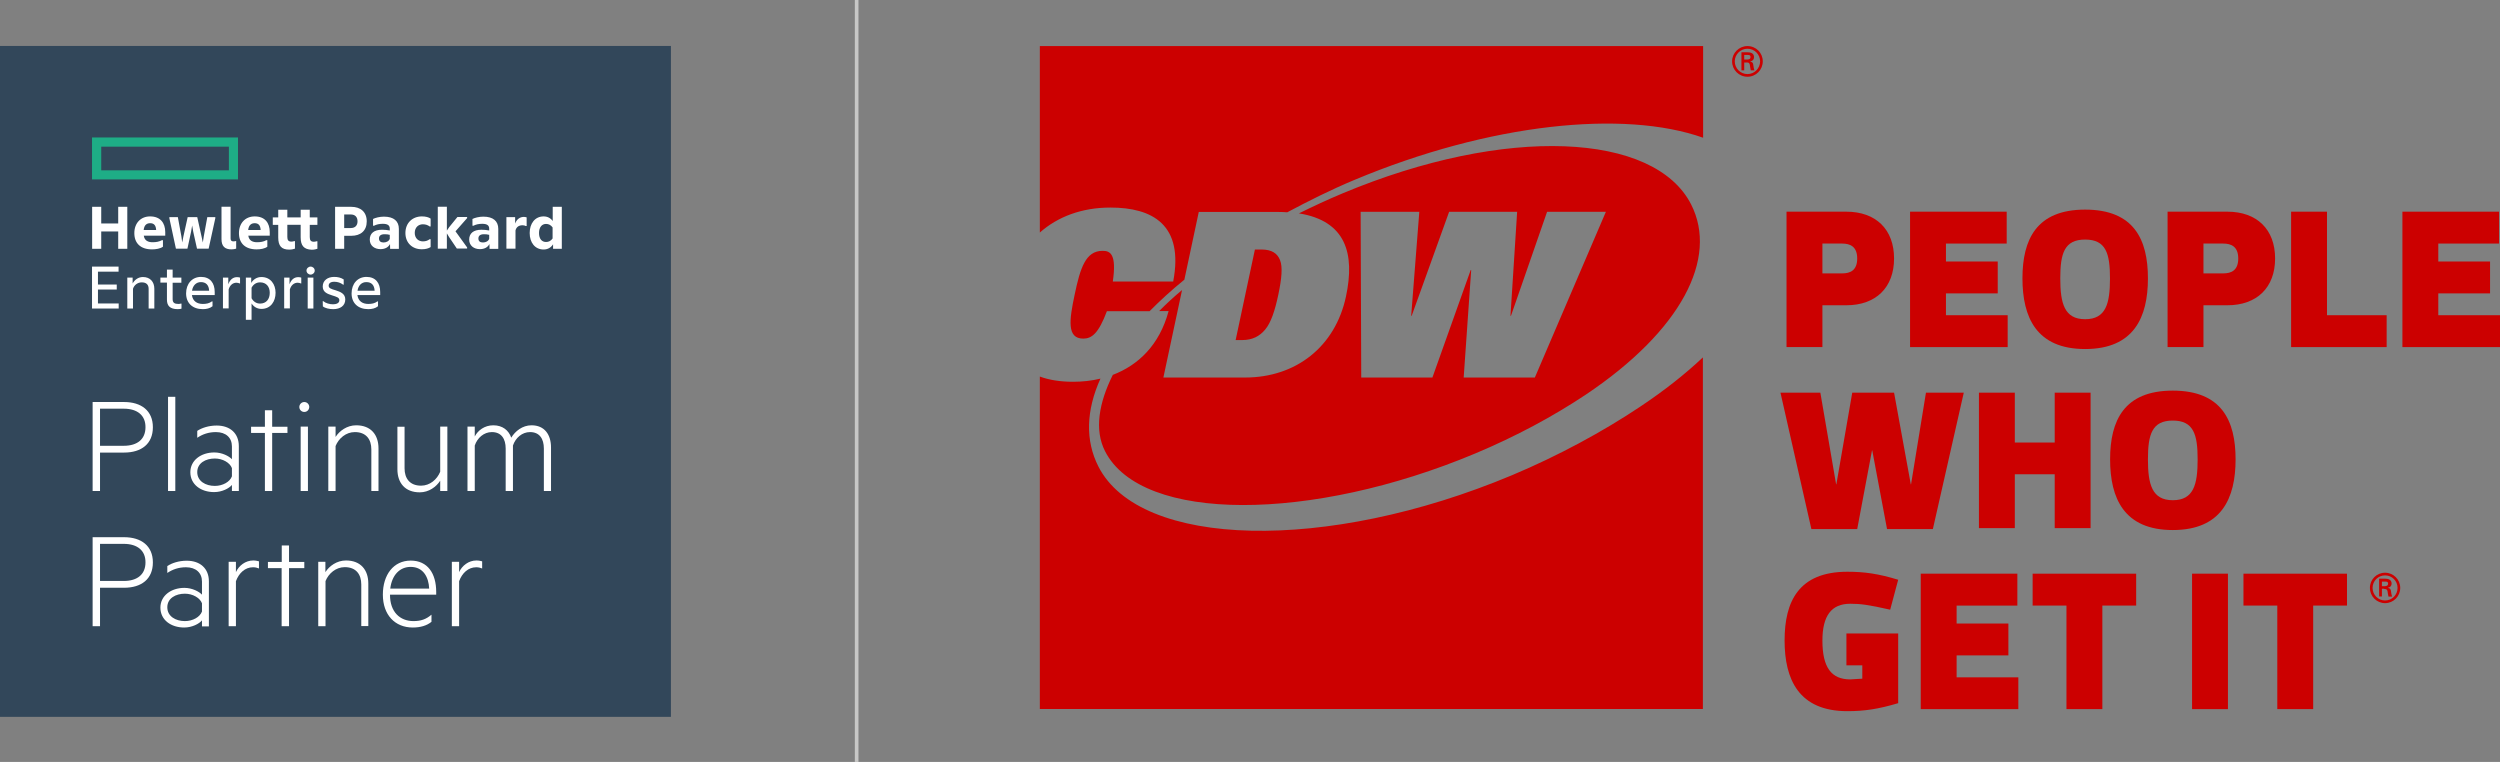 <?xml version="1.0" encoding="utf-8"?>
<!-- Generator: Adobe Illustrator 27.4.1, SVG Export Plug-In . SVG Version: 6.00 Build 0)  -->
<svg version="1.1" id="Layer_1" xmlns="http://www.w3.org/2000/svg" xmlns:xlink="http://www.w3.org/1999/xlink" x="0px" y="0px"
	 viewBox="0 0 2062.1 628.5" style="enable-background:new 0 0 2062.1 628.5;" xml:space="preserve">
<rect x="0" y="0" width="2062.1" height="628.5" fill="#808080" stroke="none"/>
<style type="text/css">
	.st0{fill:#32475A;}
	.st1{fill:#1EAD86;}
	.st2{fill:#FFFFFF;}
	.st3{fill:#CC0000;}
	.st4{fill:none;stroke:#C7C7C6;stroke-width:3;stroke-miterlimit:10;}
</style>
<g>
	<rect y="37.9" class="st0" width="553.4" height="553.4"/>
	<g>
		<path id="element" class="st1" d="M75.9,113.4V148l0,0h120.4v-34.6H75.9z M188.8,140.5H83.5v-19.5h105.3V140.5z"/>
		<path class="st2" d="M97.8,219.9v4.2H80.8v10.6h15.5v4.1H80.8v11.5h17.1v4.2H75.9v-34.6L97.8,219.9L97.8,219.9z M109.7,254.5H105
			V229h4.4v4.8c1.8-3.2,4.8-5.3,8.5-5.3c5.9,0,9.4,3.9,9.4,9.7v16.3h-4.7v-16.2c0-3.4-1.8-5.4-5.7-5.4c-3.4,0-6.3,2.3-7.2,5.3V254.5
			z M146.6,255c-6.4,0-8.9-2.8-8.9-7.8v-14.1h-5.4V229h5.4v-6.6h4.7v6.6h7.2v4.2h-7.2v13.6c0,3,1.7,3.9,4.7,3.9
			c0.8,0,1.5-0.1,2.2-0.3h0.4v4.2C149,254.8,148,255,146.6,255z M167.3,255c-8.5,0-13.8-5-13.8-13c0-8,5-13.6,12.3-13.6
			c7.5,0,11.3,5,11.3,12.5v2.5h-18.8c0.7,5,4.2,7.3,9,7.3c3,0,5.3-0.5,7.5-2.1h0.5v4C173.1,254.4,170.2,255,167.3,255z M158.4,239.8
			h14.1c-0.2-4.6-2.6-7.1-6.7-7.1C161.8,232.6,159,235.6,158.4,239.8z M197.7,233.8c-0.7-0.3-1.7-0.6-2.7-0.6c-3,0-5.4,2.1-6.4,5.5
			v15.7h-4.7V229h4.4v5.5c1.5-4.2,4.2-5.9,7.2-5.9c1.1,0,2.1,0.2,2.5,0.4v4.8L197.7,233.8L197.7,233.8z M207.5,250.3v13.5h-4.7V229
			h4.4v4.4c1.5-2.6,4.4-4.9,8.4-4.9c7.7,0,11.7,6.1,11.7,13c0,7.1-4,13.3-11.7,13.3C211.9,254.8,209.1,252.8,207.5,250.3z
			 M222.5,241.5c0-5.1-2.9-8.6-8-8.6c-3,0-5.5,1.6-7,4.4v8.7c1.5,2.7,3.9,4.4,7,4.4C219.6,250.4,222.5,246.8,222.5,241.5z
			 M248.2,233.8c-0.7-0.3-1.7-0.6-2.7-0.6c-3,0-5.4,2.1-6.4,5.5v15.7h-4.7V229h4.4v5.5c1.5-4.2,4.2-5.9,7.2-5.9
			c1.1,0,2.1,0.2,2.5,0.4v4.8L248.2,233.8L248.2,233.8z M256.2,226.5c-1.8,0-3.4-1.5-3.4-3.3c0-1.8,1.6-3.3,3.4-3.3
			c1.8,0,3.4,1.4,3.4,3.3C259.6,225,258,226.5,256.2,226.5z M258.5,254.5h-4.7V229h4.7V254.5z M266.2,248.4h0.4
			c2.1,1.7,5.2,2.6,8.1,2.6c2.8,0,5.2-1,5.2-3.3c0-2.3-2-2.8-6.1-4.1c-3.6-1.2-7.6-2.5-7.6-7.3c0-5,4.1-7.9,9.4-7.9
			c3,0,5.6,0.6,7.9,2.1v4.3h-0.5c-2-1.5-4.4-2.4-7.3-2.4c-3,0-4.6,1.3-4.6,3.2c0,2.1,1.8,2.7,5.9,3.9c3.7,1.2,7.8,2.7,7.8,7.5
			c0,5.3-4.3,8-9.9,8c-3.4,0-6.8-0.8-8.6-2.3L266.2,248.4L266.2,248.4z M303.8,255c-8.5,0-13.8-5-13.8-13c0-8,5-13.6,12.3-13.6
			c7.5,0,11.3,5,11.3,12.5v2.5h-18.8c0.7,5,4.2,7.3,9,7.3c3,0,5.3-0.5,7.5-2.1h0.5v4C309.6,254.4,306.7,255,303.8,255z M294.9,239.8
			H309c-0.2-4.6-2.6-7.1-6.7-7.1C298.2,232.6,295.5,235.6,294.9,239.8z M105,170.6v34.6h-7.5v-14.3h-14v14.3h-7.5v-34.6h7.5v13.7h14
			v-13.7H105z M125.4,205.7c-9.5,0-14.6-5.1-14.6-13.4c0-8.3,5.3-13.8,13-13.8c8.3,0,12.5,5.2,12.5,13v2.9h-17.7
			c0.6,4.3,3.9,5.4,7.2,5.4c3,0,5.3-0.4,7.8-1.7h0.8v5.4C132.2,205.1,128.6,205.7,125.4,205.7z M118.5,189.7h10.3
			c-0.2-3.9-1.9-5.6-4.9-5.6C121.3,184.1,119,185.3,118.5,189.7z M145.1,205.1l-5.4-25.1v-0.9h7l2.9,15.8l0.7,5.1l1-5.1l3.5-15.8
			h7.9l3.5,15.8l1.1,5.1l0.8-5.1l2.9-15.8h6.6v0.9l-5.5,25.1h-9.6l-3.1-13.9l-0.9-5.2l-0.9,5.2l-3,13.9H145.1z M191,205.7
			c-5.5,0-8.3-2.5-8.3-8.5v-26.7h7.5v26.2c0,1.8,0.8,2.4,2.5,2.4c0.6,0,1.4-0.2,2-0.3h0.1v6.3C194,205.4,192.4,205.7,191,205.7z
			 M211.7,205.7c-9.5,0-14.6-5.1-14.6-13.4c0-8.3,5.3-13.8,13-13.8c8.3,0,12.4,5.2,12.4,13v2.9h-17.7c0.6,4.3,3.9,5.4,7.2,5.4
			c3,0,5.3-0.4,7.7-1.7h0.8v5.4C218.4,205.1,214.9,205.7,211.7,205.7z M204.7,189.7h10.3c-0.2-3.9-1.9-5.6-4.9-5.6
			C207.6,184.1,205.2,185.3,204.7,189.7z M248,195.7v-10.3h-11v10c0,2.7,0.9,3.9,3.4,3.9c0.7,0,1.7-0.2,2.2-0.4h0.7v6.2
			c-1,0.3-2.5,0.8-4.7,0.8c-6.4,0-9.1-3-9.1-10.1v-10.3H225v-6.2h4.5v-6.3h7.5v6.3h11v-6.3h7.5v6.3h6.3v6.2h-6.3v10
			c0,2.7,0.9,3.9,3.4,3.9c0.7,0,1.7-0.2,2.2-0.4h0.7v6.2c-1,0.3-2.5,0.8-4.7,0.8C250.7,205.7,248,202.7,248,195.7z M283.9,194.5
			v10.7h-7.5v-34.6h13.4c7.6,0,12.7,4.2,12.7,12c0,7.7-5,11.9-12.7,11.9L283.9,194.5L283.9,194.5z M289.3,176.9h-5.4v11.2h5.4
			c3.8,0,5.6-2.3,5.6-5.5C294.9,179.2,293.1,176.9,289.3,176.9z M321.7,201.3c-1.5,2.9-4.4,4.2-7.9,4.2c-4.8,0-8.8-2.8-8.8-7.9
			c0-5.1,3.5-8.1,10.1-8.1c2.2,0,4.3,0.2,6.4,0.6v-1.5c0-2.8-1.9-4-5.8-4c-2.9,0-5.3,0.6-7.2,1.6h-0.8v-5.6c2-1,5.5-1.9,9-1.9
			c8.1,0,12.3,3.7,12.3,10.1v16.5h-7.2L321.7,201.3L321.7,201.3z M321.5,197v-3.3c-1.3-0.4-2.9-0.5-4.3-0.5c-3,0-4.6,1.2-4.6,3.5
			c0,2.4,1.6,3.3,3.8,3.3C318.7,200,320.8,198.9,321.5,197z M334.4,192.2c0-8.4,5.9-13.7,13.6-13.7c3.2,0,5.6,0.7,7.2,1.8v6.5h-0.8
			c-1.6-1.2-3.4-1.8-5.6-1.8c-3.7,0-6.7,2.6-6.7,7.1c0,4.4,3,7,6.7,7c2.3,0,4-0.6,5.6-1.8h0.8v6.5c-1.7,1.1-4.1,1.8-7.2,1.8
			C340.3,205.7,334.4,200.5,334.4,192.2z M368.6,192.5v12.6h-7.5v-34.6h7.5v19.7l1.8-2.7l6.9-8.5h8v0.9l-9.6,10.9l9.6,13.3v0.9h-8.5
			l-6.4-9.5L368.6,192.5z M403.7,201.3c-1.5,2.9-4.4,4.2-7.9,4.2c-4.8,0-8.8-2.8-8.8-7.9c0-5.1,3.5-8.1,10.1-8.1
			c2.2,0,4.3,0.2,6.4,0.6v-1.5c0-2.8-1.9-4-5.8-4c-2.9,0-5.3,0.6-7.2,1.6h-0.8v-5.6c2-1,5.5-1.9,9-1.9c8.1,0,12.3,3.7,12.3,10.1
			v16.5h-7.2L403.7,201.3L403.7,201.3z M403.5,197v-3.3c-1.3-0.4-2.9-0.5-4.3-0.5c-3,0-4.6,1.2-4.6,3.5c0,2.4,1.5,3.3,3.8,3.3
			C400.7,200,402.8,198.9,403.5,197z M424.9,184.4c1.4-3.9,4.3-5.5,7.3-5.5c1,0,1.8,0.3,2.2,0.4v7.1h-0.8c-0.8-0.4-1.5-0.6-2.6-0.6
			c-3,0-5.1,1.4-5.8,4.3v15h-7.5v-26h7.2L424.9,184.4L424.9,184.4z M456.2,201.5c-1.7,2.7-4.4,4.3-7.8,4.3
			c-7.1,0-11.5-5.7-11.5-13.6c0-7.9,4.4-13.7,11.5-13.7c3.2,0,5.8,1.4,7.5,3.8v-11.7h7.5v34.6h-7.2L456.2,201.5L456.2,201.5z
			 M455.8,196.7v-9.1c-1.4-2-3.3-2.9-5.4-2.9c-3.4,0-5.8,2.7-5.8,7.5c0,4.8,2.3,7.4,5.8,7.4C452.6,199.6,454.4,198.7,455.8,196.7z"
			/>
	</g>
	<g>
		<path class="st2" d="M82.5,373.3V405h-6.1v-73.4h25.9c14.3,0,23.8,7.2,23.8,20.8c0,13.7-9.4,20.9-23.8,20.9H82.5z M102.1,337.1
			H82.5v30.6h19.6c11.4,0,17.9-5.6,17.9-15.3C120.1,342.8,113.5,337.1,102.1,337.1z"/>
		<path class="st2" d="M144.6,405h-6v-77.7h6V405z"/>
		<path class="st2" d="M191.3,368.2c0-7.2-5-11.8-13.2-11.8c-6.1,0-11.1,1.8-15.4,4.7v-5.7c3.6-2.4,9.4-4.4,16-4.4
			c11.2,0,18.3,6.5,18.3,17V405h-5.7v-5c-2.3,2.8-8.1,5.9-14.7,5.9c-10.8,0-19.6-6.2-19.6-16.4c0-9.8,8.8-16.3,19.8-16.3
			c6.3,0,12.1,3,14.5,5.6V368.2z M191.3,386.1c-1.7-4.5-7.7-7.9-14.1-7.9c-7.5,0-14.5,3.7-14.5,11.2c0,7.5,6.9,11.4,14.5,11.4
			c6.5,0,12.4-3.3,14.1-7.9V386.1z"/>
		<path class="st2" d="M224.5,405h-6v-47.9h-11.4v-5.1h11.4v-13.6h6v13.6h12.6v5.1h-12.6V405z"/>
		<path class="st2" d="M251,339.8c-2.3,0-4.1-1.8-4.1-4.1c0-2.2,1.8-4.1,4.1-4.1s4.1,1.9,4.1,4.1C255,338.1,253.2,339.8,251,339.8z
			 M254,405h-6v-53.1h6V405z"/>
		<path class="st2" d="M270.8,351.9h6v8.5c3.2-5,9.4-9.6,17-9.6c12.1,0,18.4,7.8,18.4,19V405h-5.9v-34.3c0-8.2-4.2-14.3-13.6-14.3
			c-7.3,0-13.3,5.1-15.9,11.5V405h-6V351.9z"/>
		<path class="st2" d="M369,405h-5.9v-8.5c-3.2,5-9.3,9.6-16.9,9.6c-12.1,0-18.4-7.8-18.4-19v-35.1h5.9v34.3
			c0,8.2,4.2,14.3,13.6,14.3c7.3,0,13.2-5.1,15.8-11.5v-37.2h5.9V405z"/>
		<path class="st2" d="M438.4,350.8c10.8,0,16.1,7.7,16.1,18.3V405h-5.9v-35c0-8.1-3.6-13.6-11.4-13.6c-6.6,0-12,4.8-14.1,11.1V405
			h-6v-35c0-8.1-3.6-13.6-11.4-13.6c-6.6,0-12,4.8-14.1,11.1V405h-6v-53.1h6v8.1c2.6-5,8.1-9.2,15.3-9.2c7.7,0,12.7,4.2,14.8,10.2
			C424.9,355.7,430.9,350.8,438.4,350.8z"/>
	</g>
	<g>
		<path class="st2" d="M82.5,484.8v31.7h-6.1v-73.4h25.9c14.3,0,23.8,7.2,23.8,20.8c0,13.7-9.4,20.9-23.8,20.9H82.5z M102.1,448.6
			H82.5v30.6h19.6c11.4,0,17.9-5.6,17.9-15.3C120.1,454.3,113.5,448.6,102.1,448.6z"/>
		<path class="st2" d="M166.6,479.7c0-7.2-5-11.8-13.2-11.8c-6.1,0-11.1,1.8-15.4,4.7v-5.7c3.6-2.4,9.4-4.4,16-4.4
			c11.2,0,18.3,6.5,18.3,17v37.2h-5.7v-5c-2.3,2.8-8.1,5.9-14.7,5.9c-10.8,0-19.6-6.2-19.6-16.4c0-9.8,8.8-16.3,19.8-16.3
			c6.3,0,12.1,3,14.5,5.6V479.7z M166.6,497.6c-1.7-4.5-7.7-7.9-14.1-7.9c-7.5,0-14.5,3.7-14.5,11.2c0,7.5,6.9,11.4,14.5,11.4
			c6.5,0,12.4-3.3,14.1-7.9V497.6z"/>
		<path class="st2" d="M213.6,468.9c-1.4-0.6-3-1-4.9-1c-6.5,0-11.6,4.7-14.1,11.5v37.1h-6v-53.1h6v8.5c2.4-5.3,7.8-9.6,14.3-9.6
			c2,0,3.5,0.4,4.7,0.7V468.9z"/>
		<path class="st2" d="M238.3,516.5h-6v-47.9H221v-5.1h11.4v-13.6h6v13.6h12.6v5.1h-12.6V516.5z"/>
		<path class="st2" d="M262.4,463.4h6v8.5c3.2-5,9.4-9.6,17-9.6c12.1,0,18.4,7.8,18.4,19v35.1H298v-34.3c0-8.2-4.2-14.3-13.6-14.3
			c-7.3,0-13.3,5.1-15.9,11.5v37.2h-6V463.4z"/>
		<path class="st2" d="M341,512.3c6,0,10.4-1.4,14.9-5.3v5.9c-3.9,3.2-9.2,4.7-15.4,4.7c-14.8,0-24.7-10.5-24.7-27.1
			c0-16.4,8.8-28.1,23-28.1c13.9,0,21,10.5,21,25.9v2.2h-38.1C321.6,504.8,330,512.3,341,512.3z M321.9,485.5H354
			c-0.4-9.3-4.8-17.9-15.3-17.9C330,467.6,323.3,474,321.9,485.5z"/>
		<path class="st2" d="M397.7,468.9c-1.4-0.6-3-1-4.9-1c-6.5,0-11.6,4.7-14.1,11.5v37.1h-6v-53.1h6v8.5c2.4-5.3,7.8-9.6,14.3-9.6
			c2,0,3.5,0.4,4.7,0.7V468.9z"/>
	</g>
	<g>
		<path class="st3" d="M1441.4,61.1c-5.8,0-10.5-4.7-10.5-10.5c0-5.7,4.7-10.4,10.5-10.4c5.8,0,10.4,4.7,10.4,10.4
			C1451.8,56.4,1447.1,61.1,1441.4,61.1 M1441.4,63.3c7,0,12.6-5.7,12.6-12.7c0-7-5.6-12.6-12.6-12.6c-7,0-12.7,5.7-12.7,12.6
			C1428.7,57.6,1434.3,63.3,1441.4,63.3 M1440.6,51.5c0.8,0.1,1.6,0,2.1,0.6c0.7,0.7,0.7,1.9,0.9,3.2c0.1,0.9,0.3,1.8,0.5,2.7h3
			c-0.5-1.3-0.7-2.9-0.9-4.3c-0.2-1.6-0.5-2.5-2.5-2.9v-0.1c2-0.4,3.1-1.7,3.1-3.5c0-3.4-2.8-4.1-5.6-4.1h-4.8v14.9h2.3v-6.4H1440.6
			z M1438.7,49.1v-3.8h2.8c1.9,0,2.4,0.6,2.4,1.7c0,1.1-0.5,2.1-2.7,2.1H1438.7z"/>
		<path class="st3" d="M857.7,38v153.8c14.7-13,34.5-20.6,58.2-20.6c34.5,0,60.8,14,51.8,61h-49.8c3.2-22.3-1.9-25.4-8.5-25.3
			c-14,0-18.4,14.3-23,36.2c-4.4,20.7-6.6,36.2,7.1,36.2c7,0,12.6-4.2,19.5-22.6h35.2c8.6-8.7,18.2-17.5,28.7-26l11.9-55.9h64.2
			c3.1,0,6,0.1,8.8,0.3c17.4-9.3,36.2-18.7,55.4-26.7c111.5-46.7,222.2-58,287.6-34.8V38H857.7z M917.9,309.2
			c-11.5,23.1-15.4,45.4-6.4,63c30.2,59.3,170.5,58.4,305.2,1.9c33.9-14.2,64.6-30.8,91.2-48.5c79-52.9,109.6-112.6,87-157
			c-30.2-59.3-152.7-65.5-287.5-9.1c-12.5,5.2-24.4,10.8-36,16.5c38.7,6.2,46.4,33.1,38.8,68.6c-8.8,41.3-41.2,66.8-83.2,66.8h-67.4
			l15.4-72.2c-6.9,5.8-13,11.4-18.9,17.4h7.8C956.4,284.6,938.9,301.2,917.9,309.2z M1170.7,174.7l-6.7,85.8h0.4l30.9-85.8h56.1
			l-5.5,85.8h0.4l29.8-85.8h48.5l-58.6,136.7h-58.7l6.2-88.7h-0.4l-31.6,88.7h-58.7l-0.5-136.7H1170.7z M1247.1,392
			c-153.2,64.2-306.8,60.2-341.1-7.2c-10.9-21.4-10.2-46.2,1.7-72.5c-7.3,1.8-15,2.6-22.6,2.6c-10.7,0-19.8-1.5-27.4-4.3v274.2
			h546.9V294.8c-14.7,13.9-32,27.5-51.8,40.7C1322.8,355.6,1285.3,376,1247.1,392z M1054.4,243.1c2.8-13.3,3.7-22.9,1.4-28.6
			c-2.2-5.5-6.7-8.7-15.4-8.7h-5.3l-15.9,74.7h5.3c8.7,0,14.5-3.2,19.1-8.7C1048.4,266,1051.6,256.3,1054.4,243.1z"/>
		<g>
			<g>
				<path class="st3" d="M1503.2,251.8v34.5h-29.6V174.6h49.3c24.6,0,39.4,14.8,39.4,38.6c0,23.8-14.8,38.6-39.4,38.6H1503.2z
					 M1503.2,225.5h16.4c6.6,0,12.3-2.5,12.3-12.3c0-9.8-5.8-12.3-12.3-12.3h-16.4V225.5z"/>
				<path class="st3" d="M1656,260v26.3h-80.5V174.6h79.7v26.3h-50.1v14.8h42.7v26.3h-42.7V260H1656z"/>
				<path class="st3" d="M1668.2,229.6c0-32,11.5-56.7,51.7-56.7c40.2,0,51.8,24.6,51.8,56.7c0,32-11.5,58.3-51.8,58.3
					C1679.7,287.9,1668.2,261.7,1668.2,229.6z M1699.4,229.6c0,20.5,3.3,33.7,20.5,33.7c17.3,0,20.5-13.1,20.5-33.7
					c0-20.5-3.3-32-20.5-32C1702.7,197.6,1699.4,209.1,1699.4,229.6z"/>
				<path class="st3" d="M1817.5,251.8v34.5h-29.6V174.6h49.3c24.6,0,39.4,14.8,39.4,38.6c0,23.8-14.8,38.6-39.4,38.6H1817.5z
					 M1817.5,225.5h16.4c6.6,0,12.3-2.5,12.3-12.3c0-9.8-5.8-12.3-12.3-12.3h-16.4V225.5z"/>
				<path class="st3" d="M1968.6,260v26.3h-78.8V174.6h29.6V260H1968.6z"/>
				<path class="st3" d="M2062.1,260v26.3h-80.5V174.6h79.7v26.3h-50.1v14.8h42.7v26.3h-42.7V260H2062.1z"/>
				<path class="st3" d="M1544.1,371.5l-12.2,64.9h-37.8l-25.5-112.5h32.9l13,75.6h0.2l13.1-75.6h34.5l13.8,75.6h0.2l12.3-75.6h31.2
					l-25.5,112.5h-37.8l-12.2-64.9H1544.1z"/>
				<path class="st3" d="M1661.9,391.2v44.4h-29.6V323.9h29.6V365h32.9v-41.1h29.6v111.7h-29.6v-44.4H1661.9z"/>
				<path class="st3" d="M1740.5,378.9c0-32,11.5-56.7,51.7-56.7c40.2,0,51.8,24.6,51.8,56.7c0,32-11.5,58.3-51.8,58.3
					C1752,437.2,1740.5,411,1740.5,378.9z M1771.7,378.9c0,20.5,3.3,33.7,20.5,33.7c17.3,0,20.5-13.1,20.5-33.7
					c0-20.5-3.3-32-20.5-32C1775,346.9,1771.7,358.4,1771.7,378.9z"/>
				<path class="st3" d="M1536.1,559.8v-11h-13.1v-26.3h42.7V580c-16.4,4.9-27.9,6.6-41.9,6.6c-40.2,0-51.8-26.3-51.8-58.3
					s11.5-56.7,51.8-56.7c14,0,25.5,1.6,41.9,6.6l-6.6,24.7c-18.1-4.1-24.6-4.9-32.9-4.9c-15.6,0-23,9.9-23,30.4
					c0,22.2,7.4,32,23,32C1529.3,560.2,1532.5,560.1,1536.1,559.8z"/>
				<path class="st3" d="M1664.8,558.6v26.3h-80.5V473.2h79.7v26.3h-50.1v14.8h42.7v26.3h-42.7v18.1H1664.8z"/>
				<path class="st3" d="M1734.1,499.5v85.4h-29.6v-85.4h-27.9v-26.3h85.4v26.3H1734.1z"/>
				<path class="st3" d="M1808.1,584.9V473.2h29.6v111.7H1808.1z"/>
				<path class="st3" d="M1908,499.5v85.4h-29.6v-85.4h-27.9v-26.3h85.4v26.3H1908z"/>
			</g>
			<path class="st3" d="M1967.3,495.3c-5.7,0-10.3-4.6-10.3-10.4c0-5.7,4.6-10.3,10.3-10.3s10.3,4.6,10.3,10.3
				C1977.6,490.7,1973,495.3,1967.3,495.3 M1967.3,497.5c6.9,0,12.5-5.6,12.5-12.6c0-6.9-5.6-12.5-12.5-12.5
				c-7,0-12.5,5.6-12.5,12.5C1954.8,491.9,1960.4,497.5,1967.3,497.5 M1966.6,485.8c0.8,0.1,1.6,0,2.1,0.6c0.7,0.7,0.7,1.8,0.9,3.1
				c0.1,0.9,0.3,1.8,0.5,2.6h3c-0.5-1.3-0.7-2.9-0.9-4.3c-0.2-1.6-0.5-2.5-2.5-2.9v-0.1c2-0.4,3-1.7,3-3.4c0-3.3-2.8-4.1-5.5-4.1
				h-4.8v14.7h2.3v-6.4H1966.6z M1964.7,483.5v-3.8h2.8c1.8,0,2.3,0.6,2.3,1.7c0,1.1-0.5,2-2.6,2.1H1964.7z"/>
		</g>
	</g>
	<line class="st4" x1="706.6" y1="0" x2="706.6" y2="628.5"/>
</g>
</svg>
